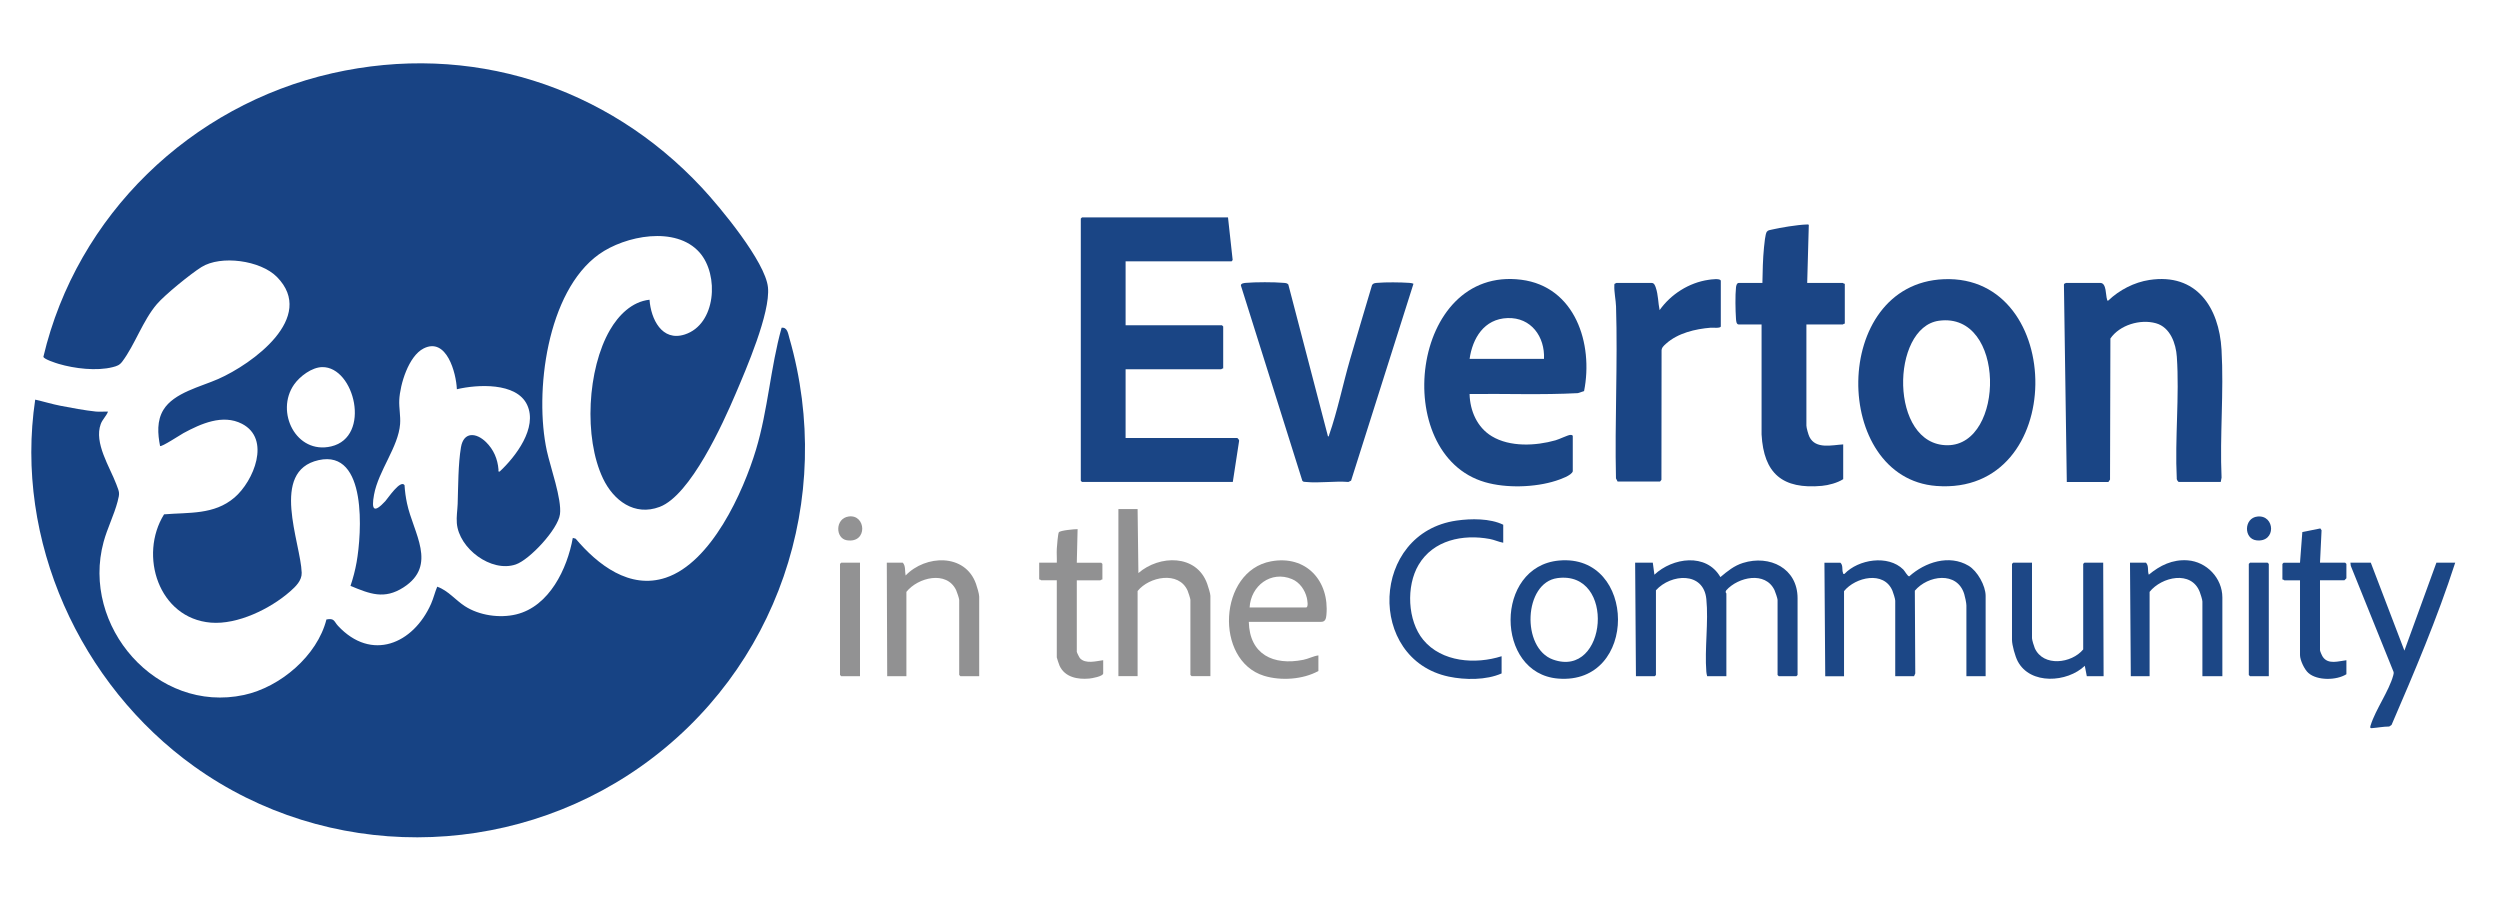 <?xml version="1.0" encoding="UTF-8"?>
<svg id="Layer_1" xmlns="http://www.w3.org/2000/svg" version="1.1" viewBox="0 0 750 270" width="300px" height="108px" preserveAspectRatio="none">
  <!-- Generator: Adobe Illustrator 29.2.1, SVG Export Plug-In . SVG Version: 2.1.0 Build 116)  -->
  <defs>
    <style>
      .st0 {
        fill: #174384;
      }

      .st1 {
        fill: #1c4685;
      }

      .st2 {
        fill: #1b4685;
      }

      .st3 {
        fill: #1b4585;
      }

      .st4 {
        fill: #1c4686;
      }

      .st5 {
        fill: #1d4786;
      }

      .st6 {
        fill: #184384;
      }

      .st7 {
        fill: #929293;
      }

      .st8 {
        fill: #919192;
      }

      .st9 {
        fill: #1c4786;
      }

      .st10 {
        fill: #1a4585;
      }
    </style>
  </defs>
  <path class="st6" d="M194.86,89.94c.4,5.7,3.68,12.64,10.58,10.4,9.39-3.04,10.35-17.85,4.45-24.57-7.12-8.11-22.38-5.07-30.2.52-15.66,11.21-19.42,41.48-15.64,58.95,1.06,4.88,4.54,14.53,3.94,19.04s-9.08,13.62-13.25,15.05c-7.37,2.52-17.09-4.8-17.69-12.39-.16-1.96.18-3.89.25-5.77.17-5.23.14-11.93.99-16.99.8-4.74,4.57-4.43,7.51-1.56,2.3,2.25,3.49,5.07,3.75,8.25.03.35-.2.7.35.6,4.79-4.46,11.44-13.12,8.25-19.99s-15.05-6.15-21.09-4.71c-.2-4.9-3.09-15.71-9.97-12.24-4.52,2.29-7.08,10.76-7.31,15.48-.11,2.35.43,4.77.25,7.2-.51,6.87-6.49,13.98-7.82,21.2-.87,4.73.04,5.54,3.38,1.94.72-.77,4.54-6.58,5.77-4.81.11,1.86.36,3.66.75,5.49,1.86,8.82,9.26,18.53-1.05,25.18-5.78,3.72-10.09,1.97-15.91-.45.79-2.33,1.41-4.71,1.84-7.14,1.49-8.39,3.3-33.88-11.41-30.58s-5.36,24.71-5.07,33.78c.07,2.36-1.82,4.16-3.49,5.62-5.93,5.21-15.76,10.01-23.75,9.35-15.7-1.29-21.69-20.2-14.05-32.49,7.5-.62,15.01.19,21.12-5.03,5.74-4.9,11.06-17.6,2.24-22.14-5.77-2.97-12.33-.01-17.52,2.79-.91.49-6.61,4.25-7.04,3.88-.71-3.65-1-7.57,1.01-10.86,3.12-5.12,11.21-6.93,16.43-9.24,10.2-4.5,29.61-18.48,17.61-30.63-4.91-4.97-16.81-6.61-22.65-2.94-3.22,2.02-10.94,8.28-13.36,11.11-4.2,4.9-6.6,12.21-10.37,17.22-.82,1.09-1.57,1.35-2.88,1.68-4.82,1.23-11.47.43-16.22-.98-.81-.24-4.42-1.39-4.57-2.13C23.05,64.57,57.19,31.62,99.64,21.98c41.32-9.38,82.38,3.7,110.96,34.36,5.47,5.87,19.02,22.19,19.79,29.86s-6.58,24.61-9.73,32c-3.77,8.86-13.51,30.37-22.75,33.86-7.59,2.87-13.87-1.93-17.01-8.52-5.82-12.21-4.7-32.84,2.08-44.53,2.54-4.39,6.56-8.52,11.86-9.09ZM96.67,110.13c-3.13.05-6.71,2.75-8.45,5.23-5.7,8.16.58,21.04,11.14,18.56,12.13-2.85,7.01-23.94-2.7-23.79Z"/>
  <path class="st0" d="M10.56,119.89c2.54.57,5.07,1.36,7.63,1.85,3.16.61,7.38,1.4,10.52,1.72,1.21.13,2.47-.03,3.69.03-.51,1.34-1.66,2.33-2.17,3.7-2.1,5.68,2.74,12.94,4.68,18.12.92,2.45,1.06,2.52.37,5.15-1.06,4.04-3.09,8.02-4.2,12.11-6.87,25.25,15.9,51.57,42.12,45.92,10.86-2.34,21.98-11.75,24.73-22.65,2.46-.47,2.24.59,3.47,1.91,10.02,10.77,22.57,5.47,27.93-6.63.74-1.68,1.13-3.44,1.84-5.12,3.24,1.15,5.49,4.04,8.29,5.85,4.3,2.78,10.41,3.67,15.39,2.47,9.96-2.4,15.33-13.71,16.99-22.95l.85.23c6.6,7.8,16.19,15.33,27.05,11.71,13.66-4.56,23.2-25.61,27.06-38.42,3.6-11.95,4.33-24.55,7.68-36.57,1.73-.21,1.95,1.77,2.32,3.06,13.9,48.31-3.61,99.65-44.5,128.53-39.93,28.21-94.21,28.55-134.07,0C23.97,205.36,4.26,162.08,10.56,119.89Z"/>
  <path class="st10" d="M368.4,65.22l1.4,12.79-.32.4h-31.8v19.18h28.92l.36.36v12.59c-.24-.08-.52.24-.6.24h-28.68v20.62h33.48c.1,0,.63.57.58.82l-1.9,12.37h-45.24l-.36-.36v-78.65l.36-.36h43.8Z"/>
  <path class="st3" d="M583.15,83.76c36.74-1.51,37.22,65.01-2.23,62.03-31.41-2.37-31.82-60.63,2.23-62.03ZM581.7,96.22c-14.56,1.97-14.96,37.42,2.57,37.35,17.26-.06,17.55-40.07-2.57-37.35Z"/>
  <path class="st2" d="M471.84,141.35c-.28,1.28-3.86,2.49-5.05,2.87-6.3,2.03-14.94,2.28-21.29.43-28.66-8.33-22.37-64.94,10.86-60.73,16.21,2.06,21.69,19.22,18.86,33.41l-1.85.61c-10.8.57-21.67.13-32.5.26.13,5.04,2.25,9.99,6.65,12.66,5.44,3.3,13.19,2.92,19.13,1.23,1.16-.33,3.6-1.53,4.4-1.62.29-.03.78.06.78.32v10.55ZM463.2,107.66c.3-6.63-3.85-12.48-10.93-12.24s-10.51,6.09-11.39,12.24h22.32Z"/>
  <path class="st10" d="M666.24,144.59h-12.6c-.2,0-.71-.76-.61-1.07-.6-11.91.83-24.65.02-36.47-.27-4-1.97-8.86-6.25-10.07-4.73-1.33-10.89.51-13.68,4.57l-.11,42.33-.49.71h-12.48l-.86-59.12.05-.31c.17-.03.47-.28.56-.28h10.32c1.88,0,1.56,3.73,2.01,4.95.1.26-.11.4.38.33,3.29-3.16,7.77-5.48,12.31-6.17,14.12-2.15,20.92,8.2,21.65,20.92s-.55,25.76.01,38.37l-.25,1.31Z"/>
  <path class="st2" d="M398.4,130.92c.32.07.27-.25.35-.48,2.43-6.88,4.17-15.36,6.25-22.54,2.16-7.48,4.41-14.94,6.62-22.4.37-.57.92-.58,1.52-.64,2.54-.23,7.05-.18,9.62,0,.44.03.88.08,1.28.28l-18.71,59.05-.8.4c-4.09-.33-8.74.4-12.75,0-.4-.04-.8.03-1.08-.36l-18.43-58.57c-.04-.67,1.02-.76,1.51-.8,2.83-.25,8.47-.26,11.3,0,.52.05,1.06.04,1.42.5l11.89,45.55Z"/>
  <path class="st3" d="M528.72,84.88c.07-3.54.13-7.14.48-10.67.1-.97.38-4.08.84-4.68.4-.52.93-.5,1.51-.65,2.42-.59,7.81-1.45,10.24-1.52.26,0,.81-.1.85.15l-.48,17.37h10.68c.08,0,.36.32.6.24v11.99c-.24-.08-.52.24-.6.24h-10.92v30.33c0,.66.59,2.74.92,3.4,1.87,3.76,6.77,2.43,10.12,2.24v10.43c-1.71,1.11-4.37,1.82-6.39,2.01-11.78,1.08-17.45-3.64-18.1-15.43v-32.98s-6.83,0-6.83,0c-.8,0-.81-1.25-.85-1.79-.17-2.44-.25-6.99.01-9.37.05-.48.24-1.31.84-1.31h7.08Z"/>
  <path class="st10" d="M516.24,97.95c-.19.6-2.35.31-3,.36-4.64.37-9.9,1.61-13.43,4.8-.69.62-1.42,1.22-1.34,2.26l-.04,38.57-.43.53h-12.72l-.49-.95c-.39-17.17.55-34.42.02-51.58-.06-1.84-.61-4.49-.51-6.24.01-.18-.03-.39.06-.54.17-.04.47-.28.56-.28h10.56c.78,0,1.04.78,1.25,1.39.75,2.18.69,4.54,1.15,6.77,3.37-4.77,8.81-8.24,14.67-9.09.62-.09,3.69-.57,3.69.33v13.67Z"/>
  <path class="st1" d="M495.84,168.81l.48,3.6c5.44-5.13,15.58-6.62,19.8.72,2.09-1.76,4.11-3.42,6.78-4.25,7.99-2.49,16.37,1.57,16.37,10.6v23.02l-.36.36h-5.28l-.36-.36v-22.54c0-.39-.7-2.46-.92-2.92-2.75-5.75-10.87-3.94-14.46.03l-.21.48c.01.23.23.42.23.49v24.82h-5.76c-.11-.44-.22-.85-.25-1.31-.55-6.97.69-14.94,0-21.83-.83-8.32-10.61-7.61-15.12-2.64v25.42l-.36.36h-5.64l-.24-34.05h5.28Z"/>
  <path class="st9" d="M595.68,202.86h-5.76v-21.22c0-.73-.41-2.64-.65-3.42-2.14-6.97-10.95-5.61-14.82-1.01l.13,24.83-.37.83h-5.64v-22.66c0-.53-.6-2.41-.84-2.99-2.54-6.06-11.09-4.1-14.52.12v25.54h-5.64l-.24-34.05h4.8c.87.8.38,2.13.78,3.06.11.26-.02.36.42.29,4.18-4.4,13.11-5.82,17.65-1.33.47.47,1.29,2.06,1.79,2.06,4.72-4.25,11.97-6.66,17.81-3.18,2.64,1.57,5.11,5.99,5.11,9.04v24.1Z"/>
  <path class="st8" d="M341.28,152.74l.24,19.18c6.3-5.47,17.46-5.72,20.64,3.23.27.76.96,2.92.96,3.6v24.1h-5.64l-.36-.36v-22.54c0-.34-.65-2.32-.84-2.76-2.67-6-11.57-4.18-15,.12v25.54h-5.76v-50.12h5.76Z"/>
  <path class="st9" d="M467.71,168.16c23.4-2.13,23.87,37.41-.31,35.41-18.93-1.56-19.11-33.65.31-35.41ZM467.22,173.43c-10.12,1.37-10.89,21.01-1.31,24.44,16.31,5.83,18.97-26.83,1.31-24.44Z"/>
  <path class="st4" d="M450.96,162.82c-1.39-.25-2.63-.87-4.03-1.13-8.08-1.49-16.94.31-21.36,7.77-3.76,6.35-3.35,16.73,1.4,22.49,5.56,6.73,15.68,7.41,23.51,4.92v5.16c-4.6,2.04-10.96,1.99-15.84.96-24.68-5.21-23.54-43.13,2.35-46.82,4.32-.62,10.03-.68,13.98,1.25v5.4Z"/>
  <path class="st8" d="M374.64,186.55c.23,9.8,7.37,13.18,16.33,11.4,1.63-.32,2.98-1.12,4.55-1.33v4.68c-4.63,2.56-11.27,3-16.32,1.44-14.94-4.62-13.7-31.42,2.11-34.34,10.54-1.95,17.56,5.86,16.61,16.11-.1,1.04-.31,2.04-1.56,2.04h-21.72ZM374.88,182.24h16.92c.84,0,.36-2.4.25-2.89-.57-2.37-2.15-4.66-4.45-5.62-6.31-2.63-12.35,1.99-12.72,8.51Z"/>
  <path class="st9" d="M666.72,202.86h-6v-22.42c0-.51-.56-2.24-.78-2.82-2.52-6.63-11.47-4.57-15.06-.06v25.3h-5.64l-.24-34.05h4.8c.93,1,.38,2.42.84,3.6,3.36-2.8,7.12-4.63,11.63-4.31,5.71.4,10.44,5.32,10.44,11.15v23.62Z"/>
  <path class="st8" d="M293.76,202.86h-5.64l-.36-.36v-22.54c0-.39-.7-2.46-.92-2.92-2.86-5.98-11.48-3.8-14.92.52v25.3h-5.76l-.12-34.05h4.8c.9.95.59,2.59.84,3.84,5.96-6.23,17.87-6.71,21.12,2.51.31.89.96,2.99.96,3.84v23.86Z"/>
  <path class="st5" d="M609.6,168.81v22.66c0,.48.6,2.47.84,3,2.58,5.66,11.05,4.57,14.52.36v-25.66l.36-.36h5.64l.12,34.05h-5.04l-.6-3.12c-5.25,5.03-16.36,5.78-20.12-1.36-.76-1.44-1.72-4.84-1.72-6.43v-22.78l.36-.36h5.64Z"/>
  <path class="st9" d="M711.24,168.81l10.08,26.38,9.6-26.38h5.64c-5.35,16.6-12.19,32.67-19.09,48.66l-.71.49c-1.76,0-3.54.37-5.28.49-.63.04-.37-.57-.25-.97,1.45-4.62,5.47-10.18,6.74-14.85.1-.35.18-.69.1-1.06l-12.83-31.8-.12-.96h6.12Z"/>
  <path class="st9" d="M696,168.81h7.56l.36.36v4.32s-.56.6-.6.6h-7.32v20.98c0,.3.62,1.69.86,2.02,1.64,2.37,4.75,1.23,7.06.98v4.2c-2.96,1.86-8.7,1.97-11.39-.36-1.19-1.03-2.53-3.85-2.53-5.39v-22.42h-4.68c-.08,0-.36-.32-.6-.24v-4.68l.36-.36h4.92l.7-9.2,5.4-1.09.37.55-.47,9.74Z"/>
  <path class="st8" d="M317.04,168.81c.06-1.39-.08-2.8,0-4.19.05-.81.34-4.47.6-4.92.33-.58,4.73-.97,5.64-.96l-.24,10.07h7.32l.36.36v4.68c-.24-.08-.52.24-.6.24h-7.08v21.46c0,.17.76,1.71.96,1.92,1.67,1.8,4.9.85,6.96.59v3.96c0,.89-3.44,1.49-4.2,1.55-3.47.31-7.28-.39-8.88-3.83-.14-.3-.84-2.36-.84-2.52v-23.14h-4.68c-.08,0-.36-.32-.6-.24v-5.04h5.28Z"/>
  <polygon class="st7" points="258 168.81 258 202.86 252.36 202.86 252 202.5 252 169.17 252.36 168.81 258 168.81"/>
  <polygon class="st5" points="680.64 202.86 675 202.86 674.64 202.5 674.64 169.17 675 168.81 680.28 168.81 680.64 169.17 680.64 202.86"/>
  <path class="st4" d="M677.23,154.96c5.31-.57,5.71,7.86-.31,7.14-3.85-.46-3.78-6.7.31-7.14Z"/>
  <path class="st7" d="M254.58,154.95c5.26-.77,5.83,8.13-.53,7.13-3.47-.55-3.56-6.53.53-7.13Z"/>
</svg>